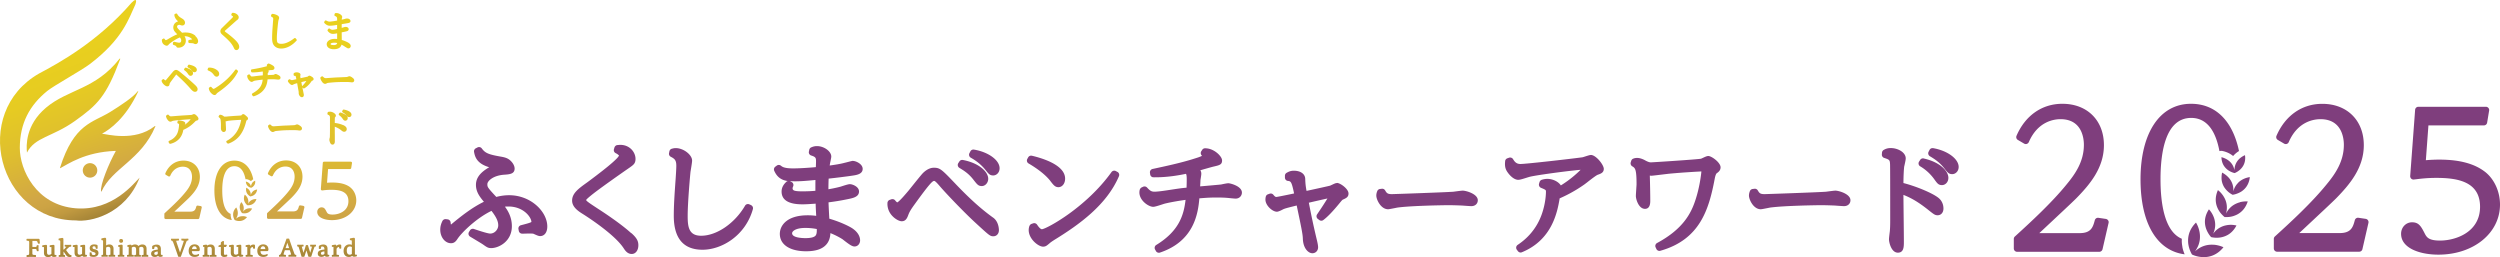 <svg id="_レイヤー_1" xmlns="http://www.w3.org/2000/svg" viewBox="0 0 554 57"><defs><linearGradient id="_新規グラデーションスウォッチ" x1="-45.99" y1="397.46" x2="-45.42" y2="397.46" gradientTransform="matrix(0 -74.43 -74.43 0 29598.74 -3373.72)" gradientUnits="userSpaceOnUse"><stop offset="0" stop-color="#a58437"/><stop offset=".02" stop-color="#ab8939"/><stop offset=".08" stop-color="#c09940"/><stop offset=".14" stop-color="#cca344"/><stop offset=".2" stop-color="#d1a746"/><stop offset=".23" stop-color="#d3aa42"/><stop offset=".46" stop-color="#dfbf2e"/><stop offset=".68" stop-color="#e6cb22"/><stop offset=".9" stop-color="#e9d01e"/><stop offset="1" stop-color="#e9d01e"/></linearGradient><linearGradient id="linear-gradient" x1="42.5" y1="57" x2="42.5" y2="2.94" gradientUnits="userSpaceOnUse"><stop offset="0" stop-color="#a58437"/><stop offset=".02" stop-color="#ab8939"/><stop offset=".08" stop-color="#c09940"/><stop offset=".14" stop-color="#cca344"/><stop offset=".2" stop-color="#d1a746"/><stop offset=".23" stop-color="#d3aa42"/><stop offset=".46" stop-color="#dfbf2e"/><stop offset=".68" stop-color="#e6cb22"/><stop offset=".9" stop-color="#e9d01e"/><stop offset="1" stop-color="#e9d01e"/></linearGradient><clipPath id="clippath"><path d="M18.43 37.23a1.61 1.61 0 1 0 3.041 1.06 1.61 1.61 0 0 0-3.041-1.06M30.46 20.3c-.99 1.27-3.63 3.01-6.02 4.5-3.85 2.39-8.04 2.53-11.15 12.41-.01.06.02.08.11.03 1.63-.84 5.4-3.56 12.18-3.8.11 0 .06.05.03.12-1.43 2.55-3.5 7.52-3.2 8.86 0 .03.03.07.08.03 2.31-5.17 8.78-6.95 11.92-14.4.07-.18-.05-.16-.16-.07-4.43 3.5-10.78 1.72-11.64 1.64 1.72-.91 5.23-3.4 8.01-9.33 0 0 .02-.11-.02-.11-.02 0-.07.03-.14.13m-3.98-7.28c-5.33 6.82-11.4 6.71-16.29 10.84-4.6 3.89-4.37 8.47-4.21 9.95 1.77-3.49 5.6-3.42 10.64-7.02 4.99-3.57 6.91-5.41 10-13.67.04-.12.02-.17-.03-.17-.03 0-.07.03-.11.07M29.18.58C21.64 9.27 13.13 13.92 8.66 16.29c-15.25 8.7-8.99 32.55 8.14 32.55 3.15.44 10.96-1.32 14.14-9.47-1.14 1.06-5.87 7.44-14.14 6.79-8.81-.7-12.43-8.57-12.41-13.4.02-5.47 2.16-9.41 6.08-12.6 1.45-1.18 7.58-4.54 9.48-5.99 7.32-5.57 8.6-10.12 10.04-13.16.25-.75.2-1.01.01-1.01s-.53.28-.82.58" style="fill:none"/></clipPath><style>.cls-4{fill:#7f3e7d}</style></defs><path class="cls-4" d="M112.82 43.26c-.93 0-1.88.13-2.84.38-1.98-2.12-1.98-2.2-1.98-2.84 0-.67 1.26-1.94 3.82-2.09 1.09-.08 2.22-.16 2.22-1.35 0-.68-.48-1.36-.93-1.77-.54-.5-1.1-.69-1.95-.85-2.92-.5-3.62-.8-4.4-1.85a.746.746 0 0 0-.94-.22l-.37.19c-.29.15-.46.47-.4.79.22 1.33.8 2.65 3.36 3.41-.04.02-.08.05-.11.06-1.96 1.17-2.83 2.36-2.83 3.85s.76 2.56 1.76 3.74c-2.69 1.32-5.03 3.18-7.23 5-.02.02-.04.04-.07.06-.03-.11-.06-.27-.07-.47a.765.765 0 0 0-.65-.69l-.4-.05a.78.78 0 0 0-.79.45c-.17.37-.46.99-.46 1.89 0 1.66 1.07 3 2.39 3 .79 0 1.15-.54 1.47-1.02.96-1.42 4.21-4.58 7.49-6.15 1.32 1.67 1.5 2.59 1.5 3.21 0 .86-.74 1.82-1.79 1.82-.19 0-.91-.1-3.6-1.02-.33-.11-.7.02-.88.32l-.21.34c-.1.17-.14.38-.09.57s.17.36.34.47c1.52.91 2.7 1.62 2.86 1.74.89.64 1.15.8 1.82.8 1.59 0 4.57-1.42 4.57-4.86 0-1.9-.8-3.34-1.54-4.32.23-.03.48-.04.77-.04 3.35 0 5.08 2.37 5.1 3.42-.17.17-1.17.43-2.32.73-.39.1-.63.48-.55.87l.08.4c.07.35.38.6.74.6h.32c.49-.02 1.6-.05 2.12 0 .07.03.17.07.28.12.64.29.97.42 1.25.42.97 0 1.6-.83 1.6-2.13 0-3.27-3.62-6.93-8.46-6.93ZM139.88 51.67c-2.66-2.42-7.17-5.28-7.35-5.4l-.12-.08c-1.46-.96-2.51-1.64-2.52-1.87.07-.15.5-.58 2.13-1.83 1.89-1.42 5.24-3.79 7.6-5.42.78-.56 1.21-.87 1.21-1.86 0-1.5-1.29-3.11-3.37-3.11-.15 0-.33.02-.54.04h-.12c-.3.05-.55.26-.64.55l-.11.37c-.1.35.06.72.39.88.59.29.72.55.74.51-.16.46-1.51 1.86-7.01 5.93l-.14.1c-1.82 1.31-3.25 2.34-3.25 3.97 0 1.33 1.16 2.22 2.29 2.92.71.44 7 4.43 9.1 7.59.34.53.86 1.32 1.82 1.32.86 0 1.47-.8 1.47-1.94 0-.82-.25-1.53-1.54-2.68ZM166.41 45.44l-.37-.16a.74.74 0 0 0-.94.31c-2.29 3.92-6.29 6.65-9.72 6.65-2.76 0-2.99-1.99-2.99-4.39 0-3.04.56-9.24.63-9.8l.06-.37c.18-1.09.29-1.79.29-2.1 0-1.29-1.92-2.76-3.61-2.76-.33 0-.55.05-.74.1l-.11.03c-.29.06-.51.29-.57.58l-.08.4c-.07.33.09.66.39.81.86.45 1.22.76 1.22 2.01 0 .7-.12 2.47-.16 3.05-.26 3.55-.4 5.89-.4 8.03 0 4.98 2.14 7.51 6.37 7.51s9.5-3.09 11.16-9c.1-.36-.08-.74-.43-.89ZM188.99 35.65c-.12 0-.14 0-1.19.27-.3.08-.58.15-.67.17-.03 0-.05 0-.08.02-.91.24-2.17.43-3.19.57.03-.19.06-.38.1-.59 0-.06.04-.19.07-.34.12-.6.18-.87.18-1.06 0-1.15-1.6-2.31-3.16-2.31-.6 0-.95.14-1.26.27-.23.09-.41.3-.46.55l-.08.4c-.08.37.14.75.51.86 1.07.34 1.07.58 1.07 1.38 0 .19-.02.74-.04 1.2-1.4.13-3.57.28-5.01.28-2 0-2.44-.36-2.73-.6a.75.75 0 0 0-.92-.02l-.32.24c-.28.21-.38.58-.24.9.66 1.51 1.69 2.1 3.01 2.28a.76.76 0 0 0-.36.2c-.33.33-1.02 1.01-1.02 2.12 0 1.89 1.55 2.84 4.62 2.84.81 0 1.94-.08 2.93-.15.02.89.06 1.64.12 2.7a14.7 14.7 0 0 0-1.9-.12c-4.54 0-6.16 2.22-6.16 4.12 0 2.38 2.23 3.85 5.81 3.85 2.11 0 3.56-.47 4.45-1.45.69-.76.91-1.69.95-2.57.94.37 1.82.82 2.61 1.31.09.05.25.19.46.35 1.19.92 1.77 1.3 2.26 1.3.81 0 1.25-.7 1.25-1.36 0-.46-.17-1.63-1.74-2.67-.47-.32-2.37-1.34-5.08-2.13-.05-.83-.13-2.32-.18-3.62 1.31-.17 2.47-.34 4.17-.69 1.27-.25 2.59-.52 2.59-1.72 0-1.06-1.44-1.62-2.02-1.62-.29 0-.74.13-1.72.44-.23.08-.43.14-.53.16-.91.24-1.82.41-2.51.53 0-.86.02-1.7.05-2.36 1.68-.18 4.09-.48 5.2-.65.99-.14 2.34-.34 2.34-1.51 0-1.09-1.5-1.76-2.15-1.76Zm-13.56 4.7-.34-.19s-.03-.01-.04-.02c1.73.13 3.94-.09 5.65-.26-.01.87-.01 1.74-.01 2.4-.69.06-1.64.12-2.86.12-1.68 0-2.19-.15-2.19-.66 0-.14.04-.25.12-.44.16-.36.02-.78-.33-.96Zm.1 11.34c0-.46.8-1.18 2.93-1.18.85 0 1.63.07 2.54.24.02.65-.02 1.19-.3 1.49-.33.35-1.08.53-2.21.53-.69 0-2.96-.08-2.96-1.08ZM215.82 33.15c-.32-.05-.63.1-.78.39l-.21.4c-.19.36-.06.8.29 1 .65.38 2.01 1.16 3.25 2.7.71.9.98 1.24 1.73 1.24.69 0 1.41-.6 1.41-1.6 0-1.79-2.5-3.61-5.69-4.13ZM220.08 48.23c-2.58-1.85-5.1-4.11-8.19-7.33l-.15-.16c-3.1-3.24-3.43-3.57-4.82-3.57-1.2 0-2.2.97-2.48 1.27-.32.34-1.3 1.55-2.36 2.87l-.69.86c-.56.67-2.01 2.4-2.55 2.68-.08-.03-.23-.13-.47-.44a.772.772 0 0 0-.84-.25l-.37.13c-.29.1-.48.37-.5.67-.07 1.39.56 2.36 1.1 2.92.62.66 1.51 1.15 2.06 1.15.94 0 1.24-.79 1.49-1.48.22-.56.49-1.06 1.34-2.23 3.49-4.84 4.03-5.23 4.37-5.23.24 0 .88.75 1.31 1.25 1.46 1.69 5.43 5.84 7.93 8.12 2.98 2.74 3.15 2.9 3.87 2.9s1.23-.57 1.23-1.36c0-.19-.04-1.91-1.29-2.78Z"/><path class="cls-4" d="M212.61 37.21c1.5.88 2.34 1.6 3.24 2.79.71.9.97 1.23 1.73 1.23s1.41-.73 1.41-1.62c0-1.5-1.97-3.47-5.62-4.16-.3-.06-.6.07-.77.33l-.24.37a.74.74 0 0 0-.1.58c.05.2.17.37.35.47ZM232.75 40.1c.71.92 1.07 1.38 1.79 1.38.85 0 1.49-.81 1.49-1.89 0-2.9-4.61-4.43-7.36-5.08a.752.752 0 0 0-.83.37l-.19.34c-.19.35-.07.8.28 1 2.18 1.28 3.84 2.62 4.82 3.87ZM247.62 38.1l-.34-.19a.762.762 0 0 0-.97.22c-5.59 7.82-14.32 12.56-15.42 12.67-.12 0-.47-.1-1.07-1.01a.764.764 0 0 0-.88-.3l-.37.13c-.23.08-.42.33-.49.57-.06.22-.12.46-.12.8 0 1.97 2.14 3.67 3.19 3.67.55 0 .82-.23 1.32-.65l.12-.1c.25-.23.67-.5.87-.63l.07-.05c5.61-3.43 11.7-7.8 14.43-14.18a.77.77 0 0 0-.33-.96ZM272.17 40.61c-.36 0-1.56.27-1.56.27-.28.04-2.79.26-4.29.39l-.37.03c.04-.61.08-1.31.07-1.36 0-.06.03-.19.05-.34.1-.62.14-.93.14-1.11 0-.3-.08-.55-.22-.76.01 0 .03 0 .04-.01 1.04-.3 2.47-.71 2.91-.81l.13-.03c1.16-.27 1.74-.41 1.74-1.31 0-.51-.44-1.05-.8-1.41-.41-.4-1.51-1.31-2.98-1.3-.25 0-.48.13-.61.33l-.21.32c-.21.31-.15.73.13.98.01 0 .02.02.03.03-.34.21-1.14.46-1.7.63-2.94.95-6.74 1.75-9.25 2.29-.39.08-.64.45-.59.84l.05.37c.05.37.36.64.73.64 2.99.04 5.61-.44 7.21-.77.11.22.16.53.16 1.16s-.01 1.27-.04 1.91c-1.31.12-1.86.21-3.96.53-1.6.25-2.6.36-3.15.36-.6 0-.94-.14-1.64-.92a.766.766 0 0 0-.87-.18l-.34.16c-.22.1-.4.38-.44.62-.03.17-.05.33-.05.48 0 1.81 2.04 3.19 3.06 3.19.31 0 .83-.15 1.97-.52.27-.09.5-.16.6-.19 1.53-.37 3.37-.66 4.6-.83-.39 3.41-1.46 6.92-6.49 9.99-.34.21-.46.65-.27 1l.19.34c.13.25.39.39.66.39.08 0 .16-.01.24-.04 7.53-2.52 8.44-8.61 8.73-12.02 1.99-.16 2.58-.18 3.99-.18.98 0 1.7.03 2.45.1.17.02 1.32.14 1.6.14.9 0 1.39-.69 1.39-1.33 0-1.45-2.61-2.08-3.03-2.08ZM296.28 40.56c-.28 0-.56.13-1.09.38-.18.08-.35.17-.47.21-.24.07-3.14.71-5.19 1.15-.18-.94-.26-1.63-.29-2.66-.03-1.1-1.03-1.81-2.53-1.81-.75 0-1.2.25-1.58.46-.24.13-.39.38-.39.66v.4c0 .38.28.7.65.74.66.08.82.11 1.38 2.78-2.46.52-3.77.77-3.96.78-.22 0-.48-.3-.6-.45l-.05-.06a.745.745 0 0 0-.82-.21l-.37.13a.74.74 0 0 0-.48.56c-.04.17-.07.38-.07.62 0 1.27 1.52 2.68 2.55 2.68.33 0 1.05-.36 1.3-.5.43-.21.74-.3 3.08-.88.97 4.6 1.34 6.36 1.36 7.33.07 2.24 1.27 3.25 2.1 3.25.74 0 1.28-.56 1.28-1.33 0-.29-.07-.73-.21-1.34-.96-4.03-1.3-5.78-1.82-8.42l-.02-.11c2.05-.48 3.33-.76 4.12-.94-.49.81-1.26 2.01-2.29 3.52-.23.33-.15.78.17 1.02l.32.24c.26.2.63.2.89 0 .88-.65 2.07-1.87 3.55-3.68l.09-.11c.14-.17.5-.62.64-.71.78-.35 1.3-.58 1.3-1.38 0-1.04-1.85-2.34-2.55-2.34ZM324.08 42.25c-.21 0-.66.06-1.37.15-.31.04-.58.08-.69.09-2.23.15-13.09.52-13.55.53-.92 0-1.15-.17-1.52-.82a.75.75 0 0 0-.75-.37l-.4.05c-.26.03-.49.21-.59.45-.09.22-.22.57-.22 1.01 0 .9 1.01 3.03 2.61 3.03.14 0 .34-.03 1.51-.26.29-.06.54-.11.63-.12 3.16-.42 10.38-.52 11.3-.52.71 0 1.78.03 2.98.08.24.02 1.69.13 2.05.13.83 0 1.41-.54 1.41-1.31 0-1.37-2.55-2.13-3.4-2.13ZM352.54 34.35c-.24 0-.53.09-1.19.3-.29.09-.56.19-.72.21-2.09.29-12.42 1.48-13.7 1.48-.96 0-1.33-.58-1.64-1.08a.76.76 0 0 0-.89-.31l-.37.13c-.28.1-.47.35-.49.64-.05.57-.12 1.34.34 2.15.44.74 1.48 1.98 2.58 1.98.31 0 .81-.14 1.79-.45.35-.11.65-.2.81-.24 1.73-.4 8.34-1.29 11.2-1.53-.88.89-2.44 2.27-4.38 3.46-.5-.8-1.73-1.45-2.99-1.45-.48 0-.86.09-1.2.19-.25.07-.45.27-.53.52l-.11.37c-.1.37.08.75.43.9 1.1.46 1.1.49 1.1.87 0 .31-.03 1.98-.63 4.06-1.34 4.78-4.56 6.98-5.61 7.7l-.03.02c-.17.12-.28.29-.32.5-.03.2.02.41.14.57l.24.32c.15.19.37.3.6.3.1 0 .19-.02.28-.06 6.61-2.71 7.84-8.72 8.37-11.94 1.13-.5 3.11-1.42 5.46-3.07.12-.09.36-.27.66-.5.53-.42 1.94-1.52 2.32-1.66.66-.23 1.34-.46 1.34-1.31 0-.89-1.73-3.08-2.87-3.08ZM378.57 34.57c-.28 0-.59.13-1.15.39-.2.09-.39.18-.47.21-.9.17-10.65.8-11.15.81q-.45 0-1.3-.48s-.08-.04-.09-.05c-.9-.45-1.72-.6-2.49-.29-.21.08-.37.26-.44.48l-.11.34c-.1.33.04.69.33.87.64.38.96.58.96 3.97 0 .17-.04.67-.07 1.18-.04.6-.08 1.21-.08 1.44 0 .69.61 2.84 2.02 2.84 1.17 0 1.17-1.35 1.17-1.86 0-1.43-.05-3.79-.1-5.51.12.02.25.03.38.03.08 0 .19 0 2.24-.25.77-.09 1.49-.18 1.7-.2 3.11-.29 6.27-.46 7.11-.5-.09.96-.42 3.56-1.27 6.17-.96 3.03-2.72 6.55-8.55 9.69-.35.19-.49.62-.32.97l.16.34c.12.27.39.44.68.44.07 0 .14 0 .2-.03 8.8-2.48 10.77-9.2 12.04-15.9q.21-1.12.49-1.3c.4-.28.82-.64.82-1.3 0-1.05-2-2.5-2.71-2.5ZM406.66 42.25c-.21 0-.66.06-1.37.15-.31.04-.58.08-.69.09-2.23.15-13.09.52-13.55.53-.92 0-1.15-.17-1.52-.82a.75.75 0 0 0-.75-.37l-.4.05c-.26.03-.49.21-.59.45-.09.22-.22.57-.22 1.01 0 .9 1.01 3.03 2.61 3.03.14 0 .34-.03 1.51-.26.29-.06.54-.11.63-.12 3.16-.42 10.38-.52 11.3-.52.71 0 1.78.03 2.98.08.24.02 1.69.13 2.05.13.83 0 1.41-.54 1.41-1.31 0-1.37-2.55-2.13-3.4-2.13ZM428.38 32.83c-.33-.05-.64.1-.79.39l-.21.4c-.19.35-.06.79.28 1 1 .59 2.16 1.33 3.24 2.74.71.9.97 1.23 1.73 1.23.68 0 1.41-.61 1.41-1.6 0-1.79-2.49-3.62-5.66-4.16ZM421.8 40.56c.01-1.31.07-2.88.17-3.65l.03-.12c.23-1.01.31-1.45.31-1.69 0-1.35-1.75-2.29-3.32-2.29-.8 0-1.24.24-1.55.41-.22.12-.37.35-.39.61l-.03.4c-.02.34.19.66.51.76 1.25.41 1.26.49 1.31 1.48.02.31.03 4.91.03 12.31 0 1.18-.02 1.71-.08 2.44l-.05.4c-.08.66-.14 1.19-.14 1.42 0 .62.49 2.95 1.97 2.95 1.33 0 1.33-1.34 1.33-2.42 0-.79-.02-3.08-.05-5.44-.02-1.83-.04-3.71-.05-4.95 1.86.74 3.39 1.67 5.34 3.2 1.43 1.14 1.65 1.32 2.25 1.32.75 0 1.28-.61 1.28-1.49 0-.95-.39-1.79-1.1-2.36-1.31-1.05-4.83-2.53-7.77-3.29Z"/><path class="cls-4" d="M426.3 35.11a.733.733 0 0 0-.79.33l-.24.37c-.11.17-.15.38-.1.58s.17.37.35.47c1.2.71 2.24 1.66 3.08 2.81.7.98.96 1.35 1.75 1.35.69 0 1.41-.61 1.41-1.62 0-1.52-1.88-3.48-5.46-4.28Z"/><g style="clip-path:url(#clippath)"><path transform="rotate(-19.26 13.947 24.649)" style="fill:url(#_新規グラデーションスウォッチ)" d="M-13.57-5.39h55.02v60.07h-55.02z"/></g><path d="M7.86 56.95a14.642 14.642 0 0 0-1.85 0c-.03 0-.07 0-.09-.03-.03-.02-.04-.06-.04-.09v-.18c0-.06.05-.12.11-.12l.26-.03q.22-.03.22-.35v-2.43q0-.33-.21-.35l-.28-.03c-.06 0-.11-.06-.11-.12v-.18c0-.07.06-.12.12-.12h2.57c.16 0 .2.11.21.18l.06.77s0 .07-.03.09c-.02.03-.06.04-.09.04h-.19c-.05 0-.1-.03-.11-.08l-.13-.34q-.07-.19-.34-.19h-.76v1.33h.62c.06 0 .24 0 .26-.02 0 0 .02-.06.03-.1l.05-.18c.01-.05.06-.09.12-.09h.18s.07.01.09.04c.02.03.03.06.03.1-.02.16-.03.32-.03.49 0 .18.02.43.03.58 0 .03 0 .07-.03.09-.02.03-.06.04-.09.04h-.17c-.06 0-.11-.04-.12-.1l-.06-.25q-.04-.14-.3-.14h-.62v.97q0 .3.21.32l.49.05c.06 0 .11.06.11.12v.18s-.01.07-.04.09c-.02.02-.05.03-.08.03m4.05 0c.19 0 .34-.03.5-.06.06-.01.1-.06.1-.12v-.14c0-.07-.05-.12-.12-.12h-.11c-.14 0-.21 0-.21-.31v-1.7c0-.14-.09-.23-.24-.23-.12 0-.46.05-.73.1-.06.01-.1.06-.1.12v.15c0 .07.05.12.12.12h.27v1.51c-.09.07-.28.21-.53.21-.22 0-.44-.07-.44-.57v-1.41c0-.14-.09-.23-.24-.23-.11 0-.44.05-.73.1-.06.01-.1.06-.1.12v.15c0 .07.06.12.12.12h.27v1.26c0 .62.33.96.92.96.32 0 .59-.13.79-.29.07.17.22.25.44.25m1.84-.02c.21 0 .39 0 .56.02.03 0 .07 0 .09-.03.02-.02.04-.06.04-.09v-.16c0-.06-.04-.11-.1-.12l-.16-.03c-.05 0-.07-.01-.07-.01-.02-.03-.02-.18-.02-.25v-.48s.04 0 .07.05l.48.7c.21.31.45.44.79.44.16 0 .26-.01.33-.02.06 0 .1-.06.1-.12v-.17c0-.06-.05-.12-.11-.12-.13-.01-.29-.05-.54-.36-.21-.26-.38-.5-.51-.69-.03-.04-.03-.04-.03-.06 0 0 .01-.02.03-.05.12-.12.35-.35.51-.49.17-.16.21-.18.49-.21.06 0 .11-.06.11-.12v-.17s-.01-.07-.04-.09c-.02-.02-.06-.04-.09-.03-.19 0-.4.02-.6.02s-.4 0-.6-.02c-.03 0-.07.01-.09.03-.02.02-.04.06-.04.09v.17c0 .06.05.12.11.12l.24.02h.02a.32.32 0 0 1-.06.07c-.14.17-.29.35-.48.55h-.11v-2.28c0-.07 0-.3-.25-.3-.13 0-.58.1-.72.13-.06.01-.1.06-.1.12v.17c0 .07.05.12.12.12h.1q.16 0 .16.33v2.64c0 .08 0 .22-.01.25 0 0-.03.01-.09.02l-.16.03c-.06.01-.1.06-.1.12v.16s.01.07.04.09c.03.02.06.03.09.03.17-.01.35-.02.57-.02m5.49-.43h-.11c-.14 0-.21 0-.21-.31v-1.7c0-.14-.09-.23-.24-.23-.12 0-.46.05-.73.1-.06.01-.1.06-.1.12v.15c0 .07.06.12.12.12h.27v1.51c-.09.07-.28.21-.53.21-.22 0-.45-.07-.45-.57v-1.41c0-.14-.09-.23-.25-.23-.11 0-.43.05-.73.1-.06.01-.1.06-.1.12v.15c0 .07.05.12.12.12h.27v1.26c0 .62.33.96.92.96.32 0 .59-.13.79-.29.07.17.22.25.44.25.19 0 .34-.03.5-.06.06-.01.1-.06.1-.12v-.14c0-.07-.05-.12-.12-.12m1.77-1.23c-.31-.09-.41-.17-.41-.36s.06-.3.33-.3c.09 0 .19.03.25.05l.05.08.08.33c.01.06.06.1.12.1h.17c.07 0 .12-.05.12-.12v-.54c0-.11-.07-.2-.17-.23-.2-.06-.4-.09-.61-.09-.6 0-.97.32-.97.83 0 .63.51.77.78.85.44.13.51.2.51.37 0 .13-.04.31-.36.31-.13 0-.29-.03-.4-.09-.04-.02-.04-.02-.06-.1l-.06-.31a.119.119 0 0 0-.12-.1h-.18c-.07 0-.12.05-.12.12v.55c0 .12.06.2.17.23.19.07.48.11.7.11.66 0 1.08-.33 1.08-.87s-.33-.69-.86-.85m4.44 1.68s.07 0 .09-.03c.03-.02.04-.06.04-.09v-.16c0-.06-.04-.11-.1-.12l-.18-.03c-.07 0-.09-.02-.09-.01V55.13c0-.61-.34-.96-.93-.96-.26 0-.5.08-.71.22v-1.4c0-.2-.08-.3-.24-.3-.06 0-.19.01-.72.13-.06.01-.1.06-.1.12v.17c0 .07.06.12.12.12h.1q.16 0 .16.33v2.64c0 .08 0 .22-.01.25 0 0-.03 0-.08.02l-.17.03c-.06 0-.1.06-.1.12v.16s.01.07.04.09c.02.02.05.03.08.03h.01c.17-.01.35-.02.56-.02s.4 0 .57.02c.03 0 .07 0 .09-.03.03-.02.04-.06.04-.09v-.16c0-.06-.04-.11-.11-.12l-.16-.02c-.06 0-.07-.01-.07-.01-.02-.03-.02-.18-.02-.26v-1.34c.15-.12.3-.18.46-.18.34 0 .5.18.5.58V56.45c-.01 0-.04.01-.09.02l-.23.03c-.06 0-.11.06-.11.12v.16s.01.07.04.09c.03.02.06.04.09.03a13 13 0 0 1 .67-.02c.21 0 .41 0 .57.02m1.42-3.1c.28 0 .44-.15.44-.42s-.16-.42-.44-.42c-.26 0-.41.16-.41.42s.15.42.41.42m-.59 3.1c.19-.01.37-.02.6-.02s.39 0 .58.02c.03 0 .06-.01.09-.03.03-.02.04-.06.04-.09v-.16c0-.06-.05-.11-.1-.12l-.19-.03c-.07 0-.08-.02-.08-.01v-2.02c0-.11-.06-.22-.24-.22-.12 0-.41.04-.66.1-.05.01-.09.06-.09.12v.15c0 .07.06.12.12.12h.19v1.73s-.02.01-.09.02l-.19.03c-.06 0-.11.06-.11.12v.16s.01.07.04.09c.02.02.06.04.09.03m6.61-.12v-.16c0-.06-.04-.11-.1-.12l-.18-.03c-.07 0-.09-.02-.09-.01V55.13c0-.61-.34-.96-.93-.96-.33 0-.64.13-.87.36-.16-.23-.43-.36-.77-.36-.27 0-.53.09-.75.26 0-.11-.07-.21-.24-.21-.12 0-.37.04-.61.1-.05.01-.09.06-.09.12v.15c0 .07.06.12.12.12H28.52v1.73s-.05.02-.1.02l-.17.03c-.06 0-.1.06-.1.12v.16s.01.07.04.09c.03.02.06.04.09.03.18-.01.37-.02.59-.02.24 0 .44 0 .64.02.03 0 .07 0 .09-.03.03-.02.04-.06.04-.09v-.16c0-.06-.05-.11-.11-.12l-.25-.03s-.06 0-.08-.01v-1.58c.15-.12.3-.18.46-.18.34 0 .5.19.5.58V56.45s-.04.01-.09.02l-.22.03c-.06 0-.1.06-.1.12v.16s.01.07.04.09c.03.02.06.03.09.03.2-.01.39-.02.63-.02.22 0 .4 0 .58.02.03 0 .07 0 .09-.03.02-.02.04-.06.04-.09v-.16c0-.06-.04-.11-.1-.12l-.17-.03c-.07 0-.09-.02-.09-.01V55.14c0-.09 0-.17-.02-.24.15-.13.31-.2.48-.2.34 0 .5.18.5.58V56.46s-.04.01-.1.02l-.23.03c-.06 0-.11.06-.11.12v.16s.01.07.04.09c.03.02.06.04.09.03a13 13 0 0 1 .67-.02c.21 0 .41 0 .57.02h.01c.03 0 .06-.01.08-.03.03-.02.04-.06.04-.09m3.07.05c-.11.04-.25.08-.45.08-.23 0-.38-.07-.46-.23-.2.17-.44.25-.74.25-.51 0-.81-.27-.81-.72 0-.55.44-.83 1.47-.9v-.08c0-.4-.16-.59-.49-.59-.07 0-.16.02-.19.03-.02 0-.03.01-.03.01v.03l-.08.37c-.01.06-.06.1-.12.1h-.21c-.07 0-.12-.05-.12-.12v-.4c0-.12.07-.19.13-.23.25-.15.57-.24.85-.24.63 0 .95.33.95.97v1.01c0 .3.06.3.21.3h.06c.07 0 .12.05.12.12v.13c0 .05-.03.1-.08.12m-1.45-.37c.19 0 .33-.06.45-.21v-.54c-.71.07-.77.26-.77.44 0 .21.1.3.32.3m7.11-3.59c-.17.01-.38.02-.6.02-.26 0-.47-.01-.7-.02s-.07.01-.09.03c-.02.02-.04.05-.04.09v.18c0 .06.04.11.1.12l.3.04c.1.01.13.02.13.03v.02c0 .08-.06.27-.12.44-.21.64-.42 1.29-.71 2.14-.22-.66-.48-1.44-.72-2.15-.06-.2-.12-.39-.13-.45.02-.01.1-.02.13-.02l.38-.04c.06 0 .11-.06.11-.12v-.18s-.01-.07-.04-.09c-.02-.02-.06-.03-.09-.03-.26.01-.51.02-.72.02-.25 0-.59-.01-.78-.02-.04 0-.07 0-.09.03-.02.02-.04.05-.04.09v.18c0 .06.05.12.11.12h.05q.2.04.41.64l.08.22c.26.74.59 1.66.93 2.66.02.05.06.08.12.08h.38c.05 0 .1-.03.12-.08.06-.17.08-.25.24-.67.26-.72.52-1.42.79-2.15.25-.68.27-.68.46-.71h.05a.13.13 0 0 0 .11-.13v-.18s-.01-.07-.04-.09c-.03-.02-.06-.04-.09-.03m2.66 2.39c0 .36-.22.39-.29.39h-1.47c.02.55.27.82.76.82.27 0 .46-.05.65-.16.04-.02.09-.02.13 0 .04.03.06.08.05.12l-.03.15c-.02.07-.06.12-.14.16-.26.13-.5.19-.82.19-.82 0-1.31-.5-1.31-1.35s.52-1.43 1.31-1.43c.7 0 1.15.43 1.15 1.1m-1.73-.06h1.05c-.01-.25-.1-.61-.52-.61-.35 0-.48.34-.53.61m5.33 1.31-.18-.03c-.07 0-.09-.02-.09-.01V55.14c0-.61-.34-.96-.93-.96-.28 0-.53.09-.75.25 0-.1-.07-.21-.24-.21-.12 0-.37.04-.61.1-.05.01-.09.06-.09.12v.15c0 .07.05.12.12.12H45.28v1.73s-.02.01-.1.03l-.17.03c-.06 0-.1.06-.1.12v.16s.01.07.04.09c.03.02.06.03.09.03.18-.01.37-.02.59-.02.24 0 .45 0 .64.02.03 0 .07 0 .09-.03.03-.02.04-.06.04-.09v-.16c0-.06-.04-.11-.1-.12l-.25-.04s-.08-.01-.08 0v-1.58c.14-.12.3-.18.46-.18.34 0 .5.18.5.58V56.46s-.04.01-.1.02l-.23.03c-.06 0-.11.06-.11.12v.16s.01.07.04.09c.02.02.05.03.08.03a13 13 0 0 1 .67-.02c.21 0 .41 0 .57.02.03 0 .07 0 .09-.03.03-.02.04-.06.04-.09v-.16c0-.06-.04-.11-.1-.12m2.33-.09c-.13.04-.25.05-.31.05-.19 0-.27-.01-.27-.33v-1.41H50s.08-.02.1-.06l.15-.25s.02-.08 0-.12c-.02-.04-.06-.06-.11-.06h-.52v-.71c0-.07-.05-.12-.12-.12h-.09s-.05 0-.07.02l-.34.22s-.06.06-.06.1v.49h-.09s-.04 0-.05.01l-.33.16s-.07.06-.07.11v.08c0 .07.06.12.12.12h.42v1.52c0 .44.28.7.74.7.23 0 .44-.04.61-.13.04-.02.07-.06.07-.11v-.16s-.02-.08-.05-.1c-.03-.02-.07-.03-.11-.02m3.59.05h-.11c-.14 0-.21 0-.21-.31v-1.7c0-.14-.09-.23-.24-.23-.12 0-.46.05-.73.1-.06.01-.1.06-.1.12v.15c0 .07.05.12.12.12h.27v1.51c-.09.07-.28.21-.53.21-.22 0-.44-.07-.44-.57v-1.41c0-.14-.09-.23-.24-.23-.11 0-.43.05-.73.1-.06.01-.1.06-.1.12v.15c0 .07.06.12.12.12h.27v1.26c0 .62.33.96.92.96.32 0 .59-.13.79-.29.07.17.22.25.44.25.19 0 .34-.03.5-.06.06-.01.1-.06.1-.12v-.14c0-.07-.06-.12-.12-.12m2.59-2.25a.92.92 0 0 0-.19-.02c-.3 0-.55.12-.74.35v-.09c0-.14-.09-.22-.23-.22-.11 0-.36.04-.67.1-.06.01-.1.06-.1.12v.15c0 .07.05.12.12.12h.25v1.73s-.03.01-.1.02l-.17.03c-.06 0-.1.06-.1.12v.16s.01.07.04.09c.02.02.05.03.08.03.18-.01.37-.02.6-.02.28 0 .52 0 .74.02.03 0 .07 0 .09-.03.02-.02.04-.06.04-.09v-.16c0-.06-.05-.12-.11-.12l-.33-.04c-.08-.01-.1-.02-.1-.02v-1.29c.12-.24.34-.42.52-.42h.02v.02l.07.27c.01.05.06.09.12.09h.18c.07 0 .12-.05.12-.12v-.57c0-.11-.07-.19-.16-.21m3.14 1.05c0 .36-.22.39-.29.39h-1.47c.02.56.27.82.76.82.27 0 .46-.05.65-.16.04-.02.09-.02.13 0 .04.03.06.08.05.12l-.03.15c-.02.07-.06.12-.14.16-.26.13-.5.19-.82.19-.82 0-1.31-.5-1.31-1.35s.53-1.43 1.31-1.43c.7 0 1.15.43 1.15 1.1m-1.73-.06h1.04c-.01-.25-.1-.61-.52-.61-.35 0-.48.34-.53.61m7.92 1.41v.18s-.01.07-.04.09c-.02.02-.05.03-.08.03-.2-.02-.49-.03-.75-.03s-.54 0-.75.03c-.04 0-.07 0-.09-.03-.03-.02-.04-.06-.04-.09v-.18c0-.06.05-.11.11-.12l.39-.05c.07 0 .09-.02.09-.02v-.04c0-.07-.03-.18-.11-.41l-.17-.51h-1.1l-.17.5c-.07.22-.11.34-.11.42 0 .04 0 .05.12.07l.3.04c.06 0 .11.06.11.12v.18s-.01.07-.04.09c-.03.02-.06.03-.09.03-.25-.02-.47-.03-.71-.03s-.37 0-.58.03c-.04 0-.07 0-.09-.03-.03-.02-.04-.06-.04-.09v-.18c0-.06.05-.11.1-.12H62q.19-.04.44-.71c.38-.99.71-1.91 1.03-2.82a.12.12 0 0 1 .12-.08h.38c.05 0 .1.03.12.08.37 1.09.85 2.46 1.01 2.89.21.6.22.6.41.63h.05c.06 0 .11.06.11.13m-1.6-1.61-.39-1.18c-.14.4-.27.81-.4 1.18h.79Zm5.78-.77c-.33.02-.64.02-.99 0-.03 0-.07 0-.09.03-.02.02-.04.06-.04.09v.18c0 .06.05.12.11.12l.23.02h.05c0 .03-.02.09-.03.13v.04c-.12.41-.21.75-.34 1.18-.18-.56-.36-1.15-.49-1.62-.01-.05-.06-.09-.12-.09h-.25c-.06 0-.1.04-.12.09-.14.48-.32 1.07-.51 1.63-.16-.52-.27-.92-.34-1.2a.755.755 0 0 1-.03-.17h.03l.24-.02c.06 0 .11-.06.11-.12v-.17s-.01-.07-.04-.09c-.02-.02-.06-.03-.09-.03h-.03c-.37.02-.69.02-1.12 0-.04 0-.07 0-.09.03-.02.02-.04.06-.04.09v.17c0 .06.05.12.11.12h.05q.13.02.19.2c.18.56.4 1.29.59 1.98.01.05.06.09.12.09h.43c.05 0 .1-.03.12-.09.16-.49.29-.9.43-1.32.13.39.26.81.42 1.32.01.05.06.09.12.09h.43c.05 0 .1-.03.12-.09l.02-.06c.21-.67.43-1.37.63-1.9.07-.19.07-.19.24-.22h.04c.06-.01.1-.07.1-.13v-.17s-.02-.07-.05-.09c-.02-.02-.07-.03-.1-.03m3.09 2.36v.13c0 .05-.03.1-.08.12-.11.04-.25.08-.45.08-.23 0-.39-.08-.46-.23-.2.17-.44.25-.74.25-.51 0-.81-.27-.81-.72 0-.55.44-.83 1.47-.9v-.08c0-.4-.16-.59-.49-.59-.07 0-.16.02-.19.03-.02 0-.03.01-.03.01v.03l-.08.37c-.01.06-.06.1-.12.1h-.21c-.07 0-.12-.05-.12-.12v-.4c0-.12.07-.19.13-.23.25-.15.57-.24.85-.24.63 0 .95.32.95.97v1.01c0 .3.06.3.21.3h.06c.07 0 .12.05.12.12m-1.53-.12c.19 0 .33-.06.45-.21v-.54c-.7.07-.77.26-.77.44 0 .21.1.3.32.3m4.02-2.25a.92.92 0 0 0-.19-.02c-.3 0-.55.12-.74.35v-.09c0-.14-.09-.22-.23-.22-.11 0-.36.04-.67.1-.06.01-.1.06-.1.12v.15c0 .07.06.12.12.12h.25v1.73s-.03.01-.1.02l-.17.03c-.06 0-.1.06-.1.12v.16s.01.07.04.09c.02.02.05.03.08.03.18-.01.37-.02.59-.02.28 0 .52 0 .75.02.03 0 .07 0 .09-.03.02-.02.04-.06.04-.09v-.16c0-.06-.05-.12-.11-.12l-.33-.04c-.08-.01-.1-.02-.1-.02v-1.29c.12-.24.34-.42.52-.42h.02v.02l.08.27c.01.05.06.09.12.09h.18c.07 0 .12-.05.12-.12v-.57c0-.11-.06-.19-.16-.21m3.63 2.36v.13c0 .05-.03.1-.08.11-.14.05-.39.09-.53.09-.21 0-.36-.06-.43-.2-.21.17-.46.25-.75.25-.56 0-1.16-.35-1.16-1.33s.66-1.46 1.3-1.46c.19 0 .36.04.52.11v-.7q0-.33-.16-.33h-.15c-.07 0-.12-.06-.12-.12v-.17c0-.06.04-.11.1-.12.24-.05.67-.13.77-.13.11 0 .25.05.25.27v3.16c0 .31.03.31.18.31h.14c.07 0 .12.05.12.12m-1.59-.11c.2 0 .33-.06.47-.17v-1.53a.94.94 0 0 0-.47-.12c-.42 0-.65.32-.65.91s.23.91.65.91M67.2 45.61l-.64-.1a.294.294 0 0 0-.32.21c-.16.58-.3 1.13-1.32 1.13h-3.54c1.86-1.74 2.89-2.7 3.23-3.04 1.17-1.2 2.42-2.65 2.42-4.65 0-2.16-1.46-3.61-3.63-3.61-1.78 0-3.24 1.02-4.01 2.8-.06.13 0 .29.12.36l.54.32c.07.04.16.05.24.03.08-.03.14-.08.18-.16.78-1.81 2.2-2 2.77-2 1.9 0 2.05 1.71 2.05 2.24 0 1.45-.74 2.54-1.54 3.5-1.31 1.61-3.22 3.36-4.36 4.41l-.13.12c-.06.05-.09.13-.09.21v.83c0 .16.13.29.29.29h7.18c.14 0 .25-.09.28-.22l.53-2.3a.31.31 0 0 0-.04-.23.284.284 0 0 0-.2-.12m10.44-4.1c-.94-.73-2.25-1.08-4.01-1.08-.46 0-.84.02-1.17.05l.23-3.04h4.85c.14 0 .26-.1.28-.24l.17-1.06c.02-.08 0-.17-.06-.23a.303.303 0 0 0-.22-.1h-5.9c-.15 0-.28.12-.29.27l-.43 5.79c0 .09.03.17.09.23s.14.09.23.08l.18-.02c.42-.05.99-.12 1.79-.12 1.78 0 3.82.29 3.82 2.53s-2.15 2.96-3.5 2.96c-.93 0-1.15-.26-1.31-.56-.34-.67-.53-1.04-1.14-1.04-.54 0-.96.44-.96 1.01 0 1.26 1.64 1.82 3.26 1.82 3.07 0 5.39-1.88 5.39-4.38 0-1.13-.5-2.22-1.3-2.85m-32.99 4.23c.05.07.06.15.04.23l-.53 2.3c-.03.13-.15.23-.28.23h-7.18a.29.29 0 0 1-.29-.29v-.83c0-.08.03-.16.1-.21l.13-.12c1.14-1.05 3.06-2.79 4.37-4.41.8-.96 1.53-2.04 1.53-3.5 0-.53-.15-2.24-2.05-2.24-.57 0-1.99.19-2.77 2-.03.08-.1.14-.18.16-.08.02-.17.02-.24-.03l-.54-.32a.278.278 0 0 1-.12-.36c.77-1.78 2.23-2.8 4.01-2.8 2.17 0 3.63 1.45 3.63 3.62 0 2-1.25 3.45-2.42 4.65-.34.34-1.38 1.31-3.23 3.04h3.54c1.01 0 1.16-.55 1.32-1.13.04-.14.18-.23.32-.21l.64.1c.08.01.15.06.2.12m6.51 2.35s-.01-.06-.02-.09c-.02-.1-.03-.21-.04-.32v-.32c-1.51-.63-1.86-3.09-1.86-5.2 0-2.45.47-5.37 2.69-5.37 1.47 0 2.17 1.31 2.47 2.9a.565.565 0 0 1 .3-.01c.09.02.2.05.31.09.19.07.4.18.59.34.08-.09.16-.17.25-.24.09-.07.17-.13.26-.19-.55-2.62-2.03-4.13-4.19-4.13-2.73 0-4.42 2.53-4.42 6.61 0 3.84 1.43 6.24 3.86 6.56-.04-.1-.08-.21-.12-.32-.03-.1-.06-.2-.08-.31m2.73-.21c-.47-.03-1.06.06-1.61.56l-.01.01v-.01c.08-.11.14-.21.19-.32.01-.03.03-.06.04-.09.05-.11.09-.22.12-.33.03-.11.05-.22.06-.33.08-.81-.34-1.44-.34-1.44-.53.53-.69 1.08-.69 1.55 0 .1 0 .21.02.3.01.1.03.2.06.3 0 .02.01.05.02.07.03.11.07.21.11.3.06.14.12.24.14.27.09.04.49.22 1 .22.53 0 1.18-.17 1.73-.87 0 0-.19-.09-.47-.16-.12-.03-.25-.05-.39-.06m1.42-1.74c-.1 0-.22.02-.33.04-.17.03-.34.09-.51.18-.22.12-.44.3-.63.56.03-.07.05-.13.08-.19.1-.28.12-.55.1-.79-.07-.7-.54-1.16-.54-1.16-.59.9-.31 1.67-.06 2.1.06.11.13.19.17.25.03.04.06.07.07.08.03 0 .1.02.21.04.09.01.19.02.31.02.13 0 .28-.02.44-.05.17-.04.34-.1.51-.2.27-.16.54-.41.75-.81 0 0-.11-.03-.27-.05-.09 0-.19-.02-.3-.01m.88-1.98c-.1.03-.2.06-.31.11-.11.05-.22.11-.33.19-.22.16-.43.38-.58.7a1.8 1.8 0 0 0-.15-1.39c-.04-.07-.08-.13-.12-.19-.05-.07-.1-.14-.15-.19-.05-.06-.1-.11-.15-.15-.09-.08-.15-.13-.15-.13-.34.77-.16 1.39.09 1.79.07.12.15.22.22.31.1.11.19.19.24.23.02.01.03.02.04.03.04 0 .21.01.42-.02.1-.01.21-.04.33-.07.11-.03.22-.08.33-.14.36-.19.72-.53.92-1.14 0 0-.3-.03-.68.06m-.14-1.72c-.11.11-.22.24-.3.4-.06.11-.11.24-.15.38.04-.53-.15-.91-.38-1.18a.12.12 0 0 0-.05-.05c-.1-.11-.2-.19-.3-.26-.15-.11-.26-.16-.26-.16 0 .03 0 .05-.01.07 0 .04-.01.08-.02.12-.02.18-.02.35 0 .5.04.24.13.44.23.61.01.02.03.04.04.06.08.11.17.21.25.28l.02.02c.19.17.36.26.4.28s.07-.01.14-.03c.08-.02.18-.05.3-.09.1-.04.2-.09.3-.15.34-.22.68-.6.76-1.27 0 0-.35.03-.71.25-.1.06-.2.13-.3.22m-.09-1.88c-.11.15-.2.33-.23.56-.01.08-.02.15-.02.24-.08-.47-.35-.75-.61-.92-.11-.07-.22-.12-.31-.16-.13-.05-.22-.07-.22-.07a1.38 1.38 0 0 0 .6 1.14c.14.1.28.16.39.19.08.03.15.04.17.05s.01 0 .03-.01c.05-.02.16-.07.28-.16.09-.06.18-.14.27-.25.22-.25.39-.61.31-1.15 0 0-.2.07-.41.25-.09.07-.18.16-.26.27M43.26 7.97c.42.37.64.77.64 1.18 0 .35-.24.62-.56.62-.15 0-.29-.06-.41-.12a.794.794 0 0 0-.32-.08c-.14 0-.38-.02-.63-.03-.12 0-.23-.1-.24-.22l-.02-.2c-.01-.12.07-.23.19-.26.19-.04.35-.07.51-.1l.16-.03s-.04-.06-.07-.1c-.38-.39-.99-.62-1.61-.6.19.32.28.62.28.95 0 .95-.68 1.59-1.68 1.59-.3 0-.39-.16-.45-.3-.01-.04-.03-.06-.15-.13-.08-.04-.22-.11-.44-.19a.247.247 0 0 1-.16-.29l.05-.22c.02-.06.06-.12.11-.15.06-.03.12-.04.19-.03.56.14.87.2 1.07.2.36 0 .44-.29.44-.53 0-.18-.09-.38-.28-.64-.69.28-1.38.69-2.2 1.3-.2.16-.26.23-.31.3-.15.2-.32.24-.44.24-.17 0-.41-.12-.57-.23-.21-.14-.47-.43-.49-.99 0-.09.04-.17.11-.22l.16-.11a.247.247 0 0 1 .35.07c.13.21.24.25.26.25.06 0 .24-.1.38-.17.89-.54 1.55-.89 2.16-1.13l-.09-.09c-.23-.23-.42-.42-.57-.65a1.45 1.45 0 0 1-.23-.78c0-.36.14-.7.38-.95.17-.17.4-.3.69-.4-.39-.33-.76-.77-.83-1.39-.01-.11.05-.21.14-.25l.18-.08c.12-.05.26 0 .32.11.22.43.55.67.88.87l.13.08c.13.08.21.13.29.19.27.22.42.5.42.79 0 .34-.26.6-.6.6-.16 0-.3-.05-.41-.09-.09-.03-.2-.06-.27-.06-.1 0-.3.07-.38.15-.07.07-.1.15-.1.24 0 .14.05.26.17.4.13.17.32.35.53.56.11.1.22.21.34.34l.07.07c.23-.04.45-.06.69-.06.98 0 1.66.22 2.27.73m6.59-.91c-.07-.06-.09-.12-.09-.12 0-.01.02-.07.07-.12.78-.68 1.61-1.41 2.36-2.09.1-.09.18-.16.26-.21l.14-.11c.13-.12.26-.27.26-.54 0-.23-.13-.47-.38-.66-.27-.21-.58-.32-.93-.33-.1 0-.19.05-.23.14l-.08.17c-.05.11-.01.25.1.32.19.11.26.19.26.22s0 .08-.14.23c-.75.75-1.28 1.27-1.73 1.71l-.57.56c-.32.29-.36.58-.36.73 0 .27.13.51.44.78.91.79 1.47 1.34 1.81 1.75.33.41.53.73.71 1.11.11.25.23.54.6.54.34 0 .61-.32.61-.72 0-.47-.31-.98-1.02-1.65-.53-.5-1.25-1.09-2.08-1.69m15.79 2c.08-.09.08-.23 0-.32l-.16-.2a.25.25 0 0 0-.34-.04c-.49.39-1 .7-1.52.93-.46.2-.89.3-1.33.3-.41 0-.67-.08-.83-.26-.13-.15-.17-.4-.17-1.08 0-.51.07-1.32.11-1.76.06-.64.12-1.23.19-1.78.05-.33.09-.44.13-.55.05-.14.07-.22.07-.34 0-.24-.16-.44-.49-.6-.33-.15-.6-.23-.96-.27-.11 0-.21.05-.25.15l-.08.19c-.05.12 0 .25.11.31.36.19.36.27.36.47 0 .08 0 .22-.03.45-.02.29-.05.67-.08 1.11l-.06.8c-.05.76-.07 1.48-.07 1.91 0 .77.14 1.28.45 1.65.35.42.9.65 1.56.65.57 0 1.18-.16 1.76-.46.59-.31 1.15-.75 1.61-1.27m10.9 1.42c-.32-.23-.58-.4-.9-.55-.12.47-.53 1.01-1.73 1.01-.93 0-1.55-.45-1.55-1.12s.74-1.17 1.71-1.17c.21 0 .41 0 .6.02V7.38l-.24.05c-.29.06-.57.08-.7.08-.43 0-.81-.21-1.14-.64a.24.24 0 0 1 0-.3l.12-.16c.08-.1.23-.13.33-.05.32.22.47.24.6.24.08 0 .33-.03.59-.08.14-.03.28-.06.43-.1v-.9c-.25.04-.48.08-.71.11a7 7 0 0 1-.9.07c-.44 0-.8-.18-1.19-.59a.242.242 0 0 1-.03-.3l.11-.17a.24.24 0 0 1 .33-.08c.37.2.56.23.71.23.19 0 .37-.02.61-.06l.25-.03c.26-.04.53-.09.83-.14v-.19c0-.36-.03-.48-.09-.57-.06-.09-.18-.18-.37-.25a.242.242 0 0 1-.14-.3l.06-.19c.03-.09.1-.15.19-.16.07-.01.13-.01.17-.01.29 0 .6.1.85.26.21.14.45.34.45.61 0 .1-.03.19-.06.28-.01.05-.03.13-.04.32.33-.07.6-.13.71-.17.17-.06.3-.09.47-.09.37 0 .76.21.76.56 0 .37-.42.44-.61.47-.27.05-.52.09-.77.13-.19.03-.38.06-.57.1v.82c.18-.05.32-.09.43-.13.15-.04.3-.09.46-.09.33 0 .66.19.66.5 0 .14-.06.39-.48.48-.24.06-.46.11-.74.16-.1.02-.21.04-.33.07l.02 1.68c.47.15.83.29 1.17.46.35.17.81.45.81.88 0 .29-.23.53-.5.53-.17 0-.3-.06-.62-.29m-2.68-.44c.64 0 .77-.27.8-.46-.2-.05-.4-.07-.63-.07-.51 0-.83.12-.83.3 0 .2.42.22.67.22m-31.47 5.59c.22.27.37.43.63.43.31 0 .53-.23.53-.54 0-.35-.29-.84-1.67-1.13a.263.263 0 0 0-.27.12l-.1.18a.254.254 0 0 0 .1.34c.32.17.58.38.78.6m-.86.73c.19.28.34.5.64.5s.54-.25.54-.57c0-.34-.27-.82-1.55-1.23-.1-.03-.2 0-.26.08l-.12.15c-.04.05-.06.12-.06.19s.05.13.1.17c.28.2.52.44.71.71m.64 3.39c.32.36.61.66.97.66s.58-.24.58-.58c0-.3-.17-.57-.62-.99a56.653 56.653 0 0 0-3.39-2.92c-.34-.26-.56-.37-.76-.37-.24 0-.49.15-.75.47-.23.27-.45.54-.68.81-.25.3-.51.61-.78.93-.08.08-.11.12-.1.12-.08 0-.2-.09-.34-.22a.248.248 0 0 0-.34 0l-.14.13c-.07.06-.09.16-.07.25.1.32.29.59.6.85.25.21.47.31.67.31.13 0 .43-.05.48-.47.01-.11.04-.19.15-.37.27-.38.53-.73.79-1.07.15-.2.31-.41.45-.61.04-.05.07-.08.09-.11.04.03.09.07.14.12.92.83 1.99 1.84 3.05 3.06m10.42-4.06-.19-.17a.221.221 0 0 0-.19-.06c-.07 0-.13.04-.17.1-.52.71-1.1 1.37-1.73 1.97-.79.75-1.65 1.41-2.69 2.06-.24.14-.33.16-.36.16-.05 0-.19-.04-.46-.37a.25.25 0 0 0-.34-.04l-.16.12c-.07.05-.1.14-.09.23.05.37.23.72.53 1.01.15.16.46.42.72.42.25 0 .38-.16.45-.27.06-.09.09-.14.39-.35 1.11-.77 2.02-1.53 2.7-2.23.67-.69 1.17-1.4 1.64-2.28a.26.26 0 0 0-.05-.3m-6.5 0c.56.24.87.48 1.2.93.16.22.35.43.65.43.32 0 .56-.26.56-.61 0-.24-.1-.6-.56-.9-.5-.34-1.04-.5-1.64-.5h-.05c-.1 0-.19.06-.23.16l-.07.19c-.05.12.01.26.13.31m15.52.99c-.29-.16-.45-.23-.58-.23-.06 0-.15.01-.33.12-.09.05-.09.05-.25.07l-.47.02c-.24.01-.48.02-.71.04v-.35c0-.09 0-.11.02-.12.04-.04.18-.15.18-.34a.37.37 0 0 0-.06-.21c.06-.01.11-.02.17-.04.22-.05.37-.07.61-.07.49-.02.57-.3.57-.46 0-.28-.21-.45-.44-.59-.21-.12-.46-.27-.78-.38-.09-.03-.18 0-.25.05l-.15.14s-.08.11-.08.18c0 .07.03.13.07.18l.01.01c-1.16.34-2.36.56-3.39.72-.07.01-.13.05-.16.11-.04.06-.05.13-.04.19l.04.19c.02.11.13.19.24.19.74 0 1.51-.08 2.31-.21.03.03.04.08.04.18v.68c-.63.05-1.3.12-1.99.22-.19.02-.36.03-.46.03-.08 0-.16 0-.39-.35a.243.243 0 0 0-.33-.08l-.17.1c-.08.05-.13.13-.12.23.02.41.23.73.4.93.12.14.36.37.58.37.11 0 .24-.05.39-.15.06-.04.15-.08.36-.13.62-.1 1.18-.17 1.7-.22-.07.66-.25 1.19-.57 1.65-.35.5-.89.94-1.69 1.39-.06.04-.1.09-.12.16-.02.07 0 .14.04.2l.13.19c.05.07.12.1.2.1.03 0 .05 0 .08-.01.94-.31 1.65-.78 2.16-1.42.5-.61.77-1.37.85-2.32.43-.02.86-.03 1.3-.03.22 0 .43.03.58.04.17.02.34.04.51.04.35 0 .48-.22.48-.42 0-.3-.22-.44-.5-.6m7.84.88c0 .11-.04.3-.34.4-.06.02-.06.02-.18.18-.47.67-.89 1.08-1.51 1.48-.1.06-.23.05-.31-.03l-.15-.15.25 1.24c.05.23.07.34.07.44 0 .28-.17.48-.42.48-.21 0-.42-.14-.55-.36-.13-.23-.17-.36-.17-.56 0-.15 0-.24-.02-.37-.11-.6-.22-1.2-.32-1.82-.21.06-.42.12-.62.19-.11.04-.14.06-.17.08-.11.07-.21.13-.34.13-.18 0-.3-.08-.46-.22-.13-.12-.3-.28-.44-.54-.05-.09-.03-.2.03-.28l.12-.14c.08-.09.2-.11.3-.05.22.12.33.16.43.16.06 0 .2-.04.28-.05.25-.06.48-.11.69-.15-.04-.21-.08-.4-.13-.59-.02-.09-.04-.13-.05-.13 0 0-.06-.02-.18-.02-.14 0-.25-.11-.25-.25v-.19c0-.09.05-.17.12-.21.21-.12.42-.14.53-.14.15 0 .3.02.43.06.3.09.45.26.45.49 0 .11-.04.19-.06.23 0 .05 0 .11.02.2.01.11.03.21.05.32.41-.1.81-.18 1.23-.27l.08-.02c.26-.05.27-.06.3-.08.12-.13.24-.19.35-.19.13 0 .25.06.47.19.24.15.46.3.46.55m-1.61.43c-.34.07-.72.16-1.11.26l.18.91s.03-.05.05-.07c.38-.39.66-.74.88-1.09m10.15-.79c-.49-.32-.62-.3-.94-.17q-.14.06-.31.08l-.88.04c-.41.02-.84.04-1.24.05-.41.02-.83.05-1.27.08l-.74.05c-.22.02-.35.03-.44.03-.22 0-.36-.05-.64-.33a.244.244 0 0 0-.32-.03l-.16.12c-.08.06-.12.15-.1.25.08.39.31.72.49.94.18.2.38.31.56.31.16 0 .31-.08.39-.13.07-.04.14-.07.37-.1.4-.04 1.17-.12 1.9-.15.68-.03 1.38-.03 1.76-.03.47 0 .78 0 .99.03h.12c.14.03.3.05.44.05.29 0 .49-.18.49-.46 0-.21-.15-.42-.47-.62m-35.4 8.22c-.09.05-.11.07-.3.08-.43.03-.82.06-1.2.08l-.84.05-1.21.09-.48.04c-.38.03-.59.05-.71.05-.15 0-.25-.02-.51-.3a.245.245 0 0 0-.33-.03l-.16.12c-.08.06-.12.16-.09.26.06.27.18.52.35.73.15.2.34.4.61.4.15 0 .25-.05.37-.11s.18-.07.48-.12c.48-.07.96-.11 1.46-.15l.9-.07c.4-.03.81-.06 1.29-.09-.39.5-.9.96-1.44 1.33l.01-.01c.15-.09.23-.23.23-.39 0-.34-.39-.46-.54-.51-.33-.1-.62-.14-.92-.14-.11 0-.21.08-.24.18l-.05.2c-.03.12.03.25.15.3.22.08.22.08.22.23 0 .23-.05.61-.09.88-.12.69-.3 1.18-.58 1.55-.4.54-.85.88-1.51 1.16-.07.03-.12.08-.14.15-.02.07-.01.14.02.2l.12.2c.05.08.13.12.21.12h.06c.84-.21 1.53-.61 2.04-1.22.41-.49.7-1.15.81-1.87 1.02-.43 1.83-1.01 2.67-1.9q.12-.12.22-.14c.12-.02.47-.08.47-.44 0-.12-.04-.3-.39-.66-.44-.44-.66-.41-.98-.23m11.87.21c-.28-.24-.43-.33-.57-.33-.18 0-.31.13-.4.24-.03.04-.04.05-.04.05-.02 0-.11.01-.15.02l-.47.03-.98.06-.49.04c-.29.02-.59.04-.88.07-.23.03-.4.04-.55.04h-.28c-.02-.02-.05-.04-.08-.07-.16-.13-.41-.3-.76-.34a.262.262 0 0 0-.23.1l-.11.16c-.04.05-.05.12-.04.18.01.06.05.12.1.16.22.16.31.3.34.55.04.31.06.65.07.91v1.04c0 .32.27.72.6.72.31 0 .52-.23.52-.56 0-.11 0-.23-.01-.37v-.1c-.03-.51-.05-.96-.07-1.35.09.01.16 0 .34-.04l.07-.02c.06-.02.13-.04.24-.05.37-.04.81-.09 1.29-.12.4-.03.84-.05 1.29-.08h.21c0 .02 0 .04-.01.07-.21 1.08-.56 1.97-1.07 2.72-.54.78-1.22 1.38-2.08 1.84-.07.04-.12.1-.13.17-.01.08 0 .15.06.21l.17.18c.05.05.11.08.18.08.03 0 .06 0 .08-.01 1.05-.38 1.91-1 2.56-1.85.62-.83 1.05-1.8 1.37-3.13.01-.05.04-.13.07-.15.21-.1.32-.24.32-.43 0-.22-.16-.36-.48-.63m11.96 2.2c-.49-.32-.62-.3-.94-.17q-.14.06-.31.08l-.88.04c-.41.02-.84.04-1.24.05-.4.02-.83.05-1.27.08l-.74.05c-.22.02-.35.03-.44.03-.22 0-.36-.05-.64-.33a.244.244 0 0 0-.32-.03l-.16.12c-.08.06-.12.15-.1.25.08.39.31.72.49.94.18.2.38.31.56.31.16 0 .32-.08.4-.13.07-.04.14-.07.37-.1.4-.04 1.17-.12 1.9-.15.68-.03 1.38-.03 1.76-.03.47 0 .77 0 .99.03h.12c.14.03.3.05.44.05.29 0 .49-.18.49-.46 0-.21-.15-.42-.47-.62m9.77-3.56c-.1-.02-.22.03-.27.12l-.1.18a.254.254 0 0 0 .1.34c.32.17.58.38.78.6.22.27.37.43.63.43.31 0 .53-.23.53-.54 0-.35-.29-.84-1.67-1.13m-.71.67c-.1-.03-.2 0-.27.08l-.12.15a.25.25 0 0 0-.05.19c0 .07.05.13.1.17.28.2.52.44.71.71.19.28.34.5.64.5s.54-.25.54-.57c0-.34-.27-.82-1.55-1.23m.54 2.78c-.53-.24-1.14-.4-1.86-.48 0-.4 0-.79.02-1.16v-.05l.05-.05c.12-.12.17-.23.17-.37 0-.23-.18-.4-.34-.52-.14-.11-.51-.35-.95-.35-.12 0-.25.01-.35.03a.25.25 0 0 0-.19.18l-.04.19c-.03.12.04.25.16.29q.39.13.4.54v2.13c0 .73 0 1.45-.02 2.08 0 .23-.02.29-.05.4-.04.14-.06.28-.06.41 0 .14.06.35.15.58.06.14.21.47.55.47.08 0 .51-.03.51-.7 0-.79 0-1.48-.01-2.11v-1.16c.55.2 1.04.47 1.42.79.28.23.44.33.67.33.32 0 .56-.26.56-.59 0-.36-.26-.66-.79-.9" style="fill:url(#linear-gradient)"/><path class="cls-4" d="m524.26 48.5-1.62-.24a.728.728 0 0 0-.81.53c-.4 1.47-.77 2.86-3.35 2.86h-8.97c4.71-4.4 7.33-6.85 8.19-7.71 2.96-3.04 6.12-6.71 6.12-11.77 0-5.48-3.7-9.16-9.2-9.16-4.5 0-8.2 2.58-10.15 7.08-.15.34-.02.73.3.92l1.38.81a.715.715 0 0 0 1.04-.34c1.98-4.58 5.57-5.07 7.03-5.07 4.81 0 5.18 4.34 5.18 5.67 0 3.68-1.87 6.43-3.89 8.86-3.32 4.09-8.16 8.52-11.06 11.16l-.33.3c-.15.14-.24.33-.24.54v2.11c0 .4.33.73.73.73h18.19c.34 0 .64-.24.71-.56l1.34-5.84c.04-.2 0-.41-.11-.57a.746.746 0 0 0-.5-.31M550.72 38.11c-2.37-1.85-5.7-2.74-10.17-2.74-1.16 0-2.13.06-2.98.13l.57-7.71h12.29c.36 0 .66-.26.72-.61l.44-2.67a.702.702 0 0 0-.16-.59.744.744 0 0 0-.56-.26h-14.95c-.38 0-.7.29-.73.68L534.1 39c-.01.22.07.43.22.58.16.15.37.23.59.2l.46-.05c1.05-.13 2.5-.31 4.53-.31 4.5 0 9.68.73 9.68 6.4s-5.45 7.49-8.87 7.49c-2.37 0-2.9-.65-3.32-1.43-.86-1.69-1.34-2.62-2.88-2.62-1.36 0-2.43 1.12-2.43 2.55 0 3.19 4.15 4.62 8.27 4.62 7.78 0 13.65-4.77 13.65-11.1 0-2.85-1.25-5.62-3.28-7.22M467.15 48.82c.12.17.16.38.11.58l-1.34 5.83c-.08.33-.38.57-.72.57H447c-.41 0-.74-.33-.74-.74v-2.11c0-.21.09-.41.24-.54l.33-.3c2.9-2.65 7.75-7.08 11.07-11.17 2.02-2.43 3.89-5.17 3.89-8.86 0-1.33-.37-5.67-5.18-5.67-1.45 0-5.04.49-7.02 5.07a.79.79 0 0 1-.45.41c-.2.06-.42.04-.6-.07l-1.38-.81a.729.729 0 0 1-.3-.92c1.95-4.51 5.66-7.09 10.16-7.09 5.51 0 9.21 3.68 9.21 9.17 0 5.06-3.16 8.74-6.13 11.78-.87.87-3.49 3.32-8.19 7.71h8.96c2.57 0 2.94-1.39 3.34-2.86.1-.36.45-.59.82-.53l1.62.24c.2.03.38.15.5.31M483.63 54.76c-.02-.08-.03-.16-.04-.24-.05-.26-.08-.53-.1-.81-.02-.26 0-.53 0-.8-3.83-1.61-4.72-7.82-4.72-13.17 0-6.21 1.18-13.61 6.8-13.61 3.74 0 5.5 3.31 6.26 7.36.21-.06.43-.08.65-.04.03 0 .07.02.1.03.24.04.51.13.79.23.48.18 1 .46 1.49.86l.02-.02a5.377 5.377 0 0 1 1.28-1.08C494.77 26.82 491.02 23 485.53 23c-6.9 0-11.19 6.42-11.19 16.75 0 9.74 3.63 15.82 9.78 16.61-.11-.25-.21-.52-.3-.81-.08-.25-.15-.51-.2-.79"/><path class="cls-4" d="M490.54 54.24c-1.19-.09-2.69.16-4.08 1.42-.01.01-.02.02-.04.03 0-.01.01-.02.02-.03.2-.27.35-.53.49-.8a4.703 4.703 0 0 0 .41-1.06c.08-.29.13-.56.15-.84.2-2.04-.86-3.64-.86-3.64-1.34 1.34-1.74 2.74-1.75 3.94 0 .27.01.52.04.76.04.26.09.52.15.75.02.06.04.12.05.18a6.403 6.403 0 0 0 .62 1.44h.02c0 .01.01.02.01.02s.01 0 .02.01c.22.11 1.23.55 2.54.56 1.33 0 2.98-.44 4.39-2.19 0 0-.47-.24-1.2-.41-.29-.07-.63-.13-1-.15"/><path class="cls-4" d="M494.15 49.83c-.26 0-.55.04-.84.1-.42.08-.86.23-1.29.46-.57.3-1.12.75-1.6 1.43.08-.17.14-.32.2-.48.25-.72.31-1.39.24-2-.18-1.77-1.36-2.95-1.36-2.95-1.5 2.27-.79 4.24-.14 5.31.16.27.32.49.44.63.08.1.15.17.18.21h.02l.01.01c.07.02.26.06.52.09.22.03.49.05.79.04.34 0 .72-.04 1.11-.14.42-.1.85-.26 1.28-.51.7-.41 1.36-1.05 1.89-2.06 0 0-.27-.07-.69-.12-.22-.02-.48-.04-.77-.03M496.39 44.82a5.063 5.063 0 0 0-1.62.74c-.56.4-1.08.96-1.48 1.77.2-.7.22-1.33.15-1.9a4.6 4.6 0 0 0-.53-1.63c-.1-.17-.19-.33-.29-.47a5.01 5.01 0 0 0-.37-.48c-.13-.16-.26-.29-.37-.39-.22-.21-.39-.33-.39-.33-.87 1.96-.41 3.51.22 4.54.19.31.38.56.57.77.26.28.48.49.61.59.04.03.07.06.09.07h.02c.11 0 .53.03 1.07-.04.26-.03.54-.09.84-.18.27-.09.56-.2.85-.35.92-.48 1.84-1.34 2.34-2.89 0 0-.76-.08-1.72.16M496.03 40.46c-.28.27-.55.6-.76 1-.15.28-.27.6-.37.96.1-1.34-.39-2.31-.96-2.98-.04-.04-.08-.09-.12-.13-.26-.28-.52-.49-.75-.66-.37-.27-.66-.4-.66-.4-.01.06-.01.12-.03.18-.02.1-.03.2-.05.3-.05.46-.05.88 0 1.26.1.61.32 1.13.59 1.55.04.05.07.1.11.15.2.28.42.52.64.72.02.02.04.03.05.05.48.42.92.65 1.03.7s0 0 .01 0h.01c.05-.01.18-.03.35-.07.2-.04.46-.12.75-.24.24-.09.5-.22.77-.38.86-.55 1.73-1.51 1.92-3.22 0 0-.88.08-1.8.63-.25.15-.51.34-.75.57M495.8 35.7c-.27.38-.5.85-.59 1.42-.04.19-.06.39-.06.61-.21-1.19-.89-1.9-1.53-2.32-.28-.18-.56-.31-.78-.4-.33-.13-.57-.17-.57-.17.03.91.3 1.58.68 2.09.03.03.05.06.07.09.24.3.5.53.77.72.36.24.71.4.98.49.21.08.38.11.43.12h.01s.04-.02.07-.03c.13-.06.41-.19.72-.41.22-.16.47-.36.69-.62.55-.62.99-1.56.8-2.9 0 0-.5.18-1.04.62-.23.18-.45.41-.66.69"/></svg>
